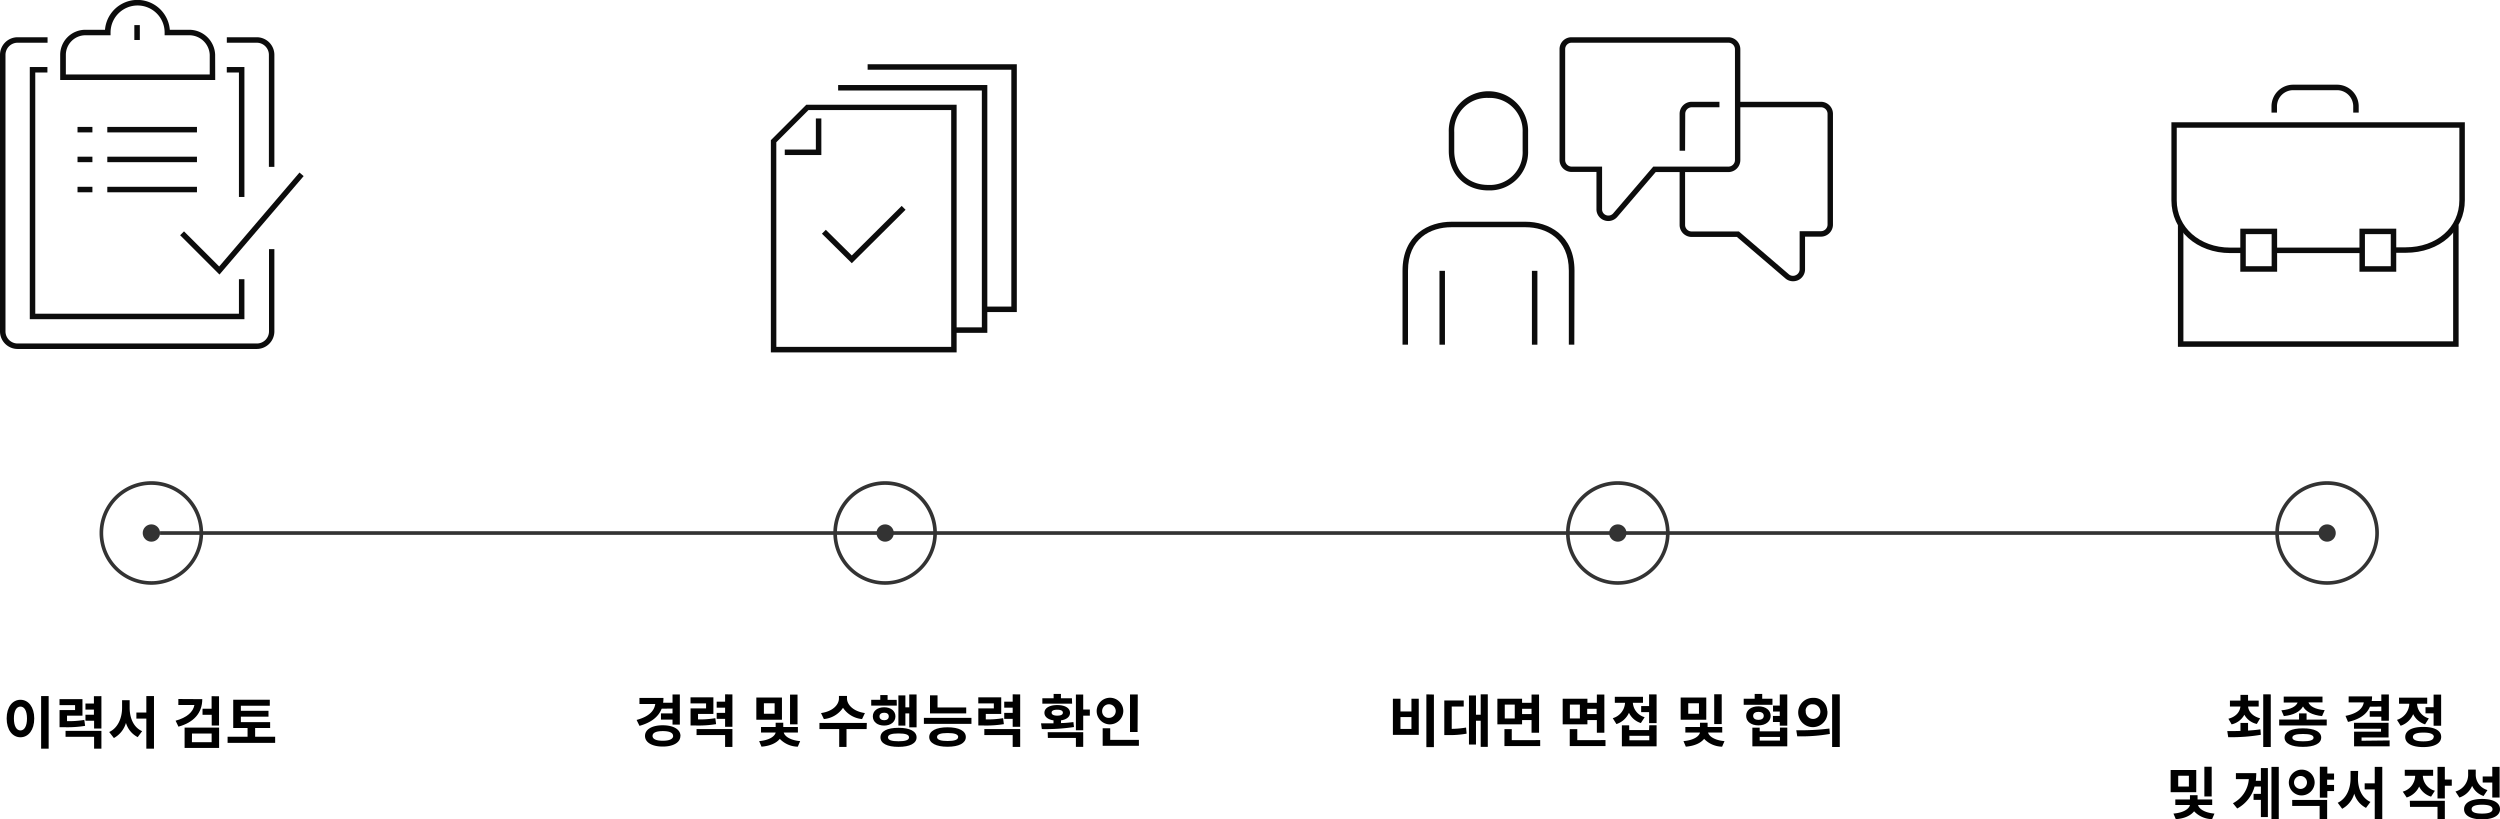 <svg xmlns="http://www.w3.org/2000/svg" viewBox="0 0 683.36 223.99"><defs><style>.cls-1{fill:#0c0c0c;}.cls-2{fill:#333;}</style></defs><g id="레이어_2" data-name="레이어 2"><g id="Layer_1" data-name="Layer 1"><path d="M180.86,193.72c-.89,2.26-2.9,3.8-6.06,4.69l-.79-1.62c3.27-.87,4.84-2.41,5.1-4.36h-4.32v-1.65h6.56a9.29,9.29,0,0,1-.09,1.31h2.57v-2.27h2v8.24h-2V196.7h-3.16V195h3.16v-1.32Zm5.12,7.44c0,1.79-1.92,2.91-4.83,2.91s-4.84-1.12-4.84-2.91,1.92-2.91,4.84-2.91S186,199.37,186,201.16Zm-2,0c0-.87-1-1.32-2.8-1.32s-2.81.45-2.81,1.32,1,1.32,2.81,1.32S184,202,184,201.16Z"/><path d="M195.74,197.94a30.39,30.39,0,0,1-5.87.36h-1.11v-4.67H193v-1.36h-4.25v-1.65H195v4.53H190.8v1.5a26,26,0,0,0,4.73-.34Zm-5.34,1.35h9.8v4.88h-2v-3.24H190.4Zm9.8-9.47v8.84h-2v-2.17h-2.3v-1.63h2.3v-1.42h-2.3v-1.65h2.3v-2Z"/><path d="M213.74,196.74h-7v-6.07h7Zm.5,3.5c.22.95,1.65,2.1,4.48,2.34l-.65,1.52a6.94,6.94,0,0,1-4.92-2.14c-.87,1.1-2.55,1.94-5,2.14l-.64-1.52c2.86-.25,4.29-1.34,4.51-2.34h-4v-1.52h4v-1.17h2.08v1.17h4v1.52Zm-2.5-8h-2.93v2.85h2.93ZM218,198h-2.05v-8.13H218Z"/><path d="M236.89,199.28h-5.5v4.89h-2v-4.89h-5.4v-1.67h12.95Zm-1.25-2.73a7,7,0,0,1-5.21-3.08,7.07,7.07,0,0,1-5.23,3.08l-.78-1.64c3.27-.46,4.9-2.31,4.9-4v-.68h2.2v.68c0,1.67,1.65,3.53,4.9,4Z"/><path d="M245.14,192.87h-7v-1.59h2.48V190h2v1.31h2.48Zm-3.46,5.46c-1.82,0-3.1-1-3.1-2.51s1.28-2.49,3.1-2.49,3.08,1,3.08,2.49S243.48,198.33,241.68,198.33Zm0-1.46c.76,0,1.26-.38,1.26-1.05s-.5-1-1.26-1-1.28.35-1.28,1S240.92,196.87,241.68,196.87Zm8.86,4.68c0,1.67-1.86,2.6-4.94,2.6s-4.93-.93-4.93-2.6,1.85-2.61,4.93-2.61S250.54,199.89,250.54,201.55Zm-2.06,0c0-.75-1-1.07-2.88-1.07s-2.88.32-2.88,1.07,1,1.07,2.88,1.07S248.48,202.3,248.48,201.55Zm-1-3.22h-1.91v-8.25h1.91v3.27h1.06v-3.53h2v9h-2V195h-1.06Z"/><path d="M265.54,196.23v1.63h-13v-1.63ZM264,201.46c0,1.68-1.88,2.66-5,2.66s-5-1-5-2.66,1.87-2.66,5-2.66S264,199.78,264,201.46Zm.11-6.45h-9.9v-4.95h2.06v3.32h7.84Zm-2.19,6.45c0-.75-1-1.09-2.9-1.09s-2.89.34-2.89,1.09,1,1.09,2.89,1.09S261.9,202.2,261.9,201.46Z"/><path d="M274.4,197.94a30.39,30.39,0,0,1-5.87.36h-1.11v-4.67h4.24v-1.36h-4.25v-1.65h6.27v4.53h-4.22v1.5a26,26,0,0,0,4.73-.34Zm-5.34,1.35h9.8v4.88h-2.05v-3.24h-7.75Zm9.8-9.47v8.84h-2.05v-2.17H274.5v-1.63h2.31v-1.42H274.5v-1.65h2.31v-2Z"/><path d="M293.57,198.73a51.88,51.88,0,0,1-8.79.56l-.22-1.57c1,0,2.19,0,3.41,0v-.81c-1.53-.23-2.48-1-2.48-2.07,0-1.31,1.39-2.11,3.5-2.11s3.49.8,3.49,2.11c0,1.09-.93,1.84-2.46,2.07v.73c1.17,0,2.3-.14,3.39-.26Zm-.51-6.39h-8.14v-1.47H288v-1.18h2v1.18h3Zm-6.68,7.81h9.71v4h-2v-2.43h-7.66Zm2.61-4.53c1,0,1.54-.28,1.54-.81S290,194,289,194s-1.55.26-1.55.79S288,195.62,289,195.62Zm8.91,0h-1.81v4h-2v-9.77h2v4.1h1.81Z"/><path d="M303.16,198a3.64,3.64,0,1,1,3.89-3.62A3.7,3.7,0,0,1,303.16,198Zm0-1.77a1.86,1.86,0,1,0-1.9-1.85A1.79,1.79,0,0,0,303.16,196.23Zm8.15,6v1.63h-9.9v-4.79h2.06v3.16Zm-.36-2.15h-2.07V189.83H311Z"/><path d="M9.36,196.39c0,3.16-1.61,5.14-3.77,5.14s-3.77-2-3.77-5.14,1.61-5.11,3.77-5.11S9.36,193.25,9.36,196.39Zm-5.56,0c0,2.13.73,3.27,1.79,3.27s1.79-1.14,1.79-3.27-.73-3.25-1.79-3.25S3.8,194.27,3.8,196.39Zm9.5-6.12v14.38H11.24V190.27Z"/><path d="M23.26,198.41a30.39,30.39,0,0,1-5.87.36H16.28V194.1h4.24v-1.35H16.27V191.1h6.27v4.53H18.32v1.49a25.13,25.13,0,0,0,4.73-.34Zm-5.34,1.36h9.8v4.87h-2V201.4H17.92Zm9.8-9.48v8.84h-2V197H23.36v-1.63h2.31v-1.41H23.36v-1.66h2.31v-2Z"/><path d="M35.44,193.46c0,2.71,1,5.34,3.41,6.4l-1.21,1.63a6.4,6.4,0,0,1-3.21-3.89,6.89,6.89,0,0,1-3.3,4.14l-1.28-1.65c2.43-1.12,3.52-3.9,3.52-6.63v-2.07h2.07Zm6.65-3.19v14.38H40v-8.23H37.28v-1.65H40v-4.5Z"/><path d="M55.29,191.11c0,3.79-2.34,6.37-6.51,7.52L48,197c3.08-.84,4.81-2.39,5.14-4.29H48.75v-1.64Zm-4.83,7.77h9.43v5.57H50.46Zm2,4h5.39V200.5H52.48Zm7.41-12.55v8h-2v-2.94H55.36v-1.67h2.48V190.3Z"/><path d="M75.21,201.39v1.66h-13v-1.66h5.46V199H63.75v-7.73h10v1.63H65.84v1.4h7.55v1.59H65.84v1.5h8V199H69.74v2.39Z"/><path d="M382.81,191v3.47h3V191h2v9.88h-7.07V191Zm0,8.25h3V196h-3Zm9.14-9.4v14.38h-2.06V189.8Z"/><path d="M396.82,199.23a24,24,0,0,0,3.92-.36l.15,1.67a26,26,0,0,1-5.1.39h-1v-9.46h5.31v1.66h-3.28Zm9.86-9.43v14.35h-1.94V197h-1.29v6.51h-1.92v-13.4h1.92v5.25h1.29V189.8Z"/><path d="M416.05,198H409.3v-7h6.75v1.1h2.59v-2.25h2.05v10.44h-2.05v-3.47h-2.59Zm4.95,4.3v1.63h-9.77v-4.62h2v3Zm-6.95-9.7h-2.73v3.78h2.73Zm2,1.14v1.44h2.59v-1.44Z"/><path d="M433.91,198h-6.76v-7h6.76v1.1h2.58v-2.25h2.05v10.44h-2.05v-3.47h-2.58Zm4.94,4.3v1.63h-9.77v-4.62h2.06v3Zm-7-9.7h-2.73v3.78h2.73Zm2,1.14v1.44h2.58v-1.44Z"/><path d="M448.52,197.64a5.31,5.31,0,0,1-3.25-2.81,5.65,5.65,0,0,1-3.43,3.09l-1-1.61a4.64,4.64,0,0,0,3.36-4.21h-2.8v-1.63h7.7v1.63h-2.77a4.42,4.42,0,0,0,3.23,3.94Zm2.3.6h2V204h-9.49v-5.74h2v1.3h5.43Zm0,2.88h-5.43v1.22h5.43Zm2-11.3v7.84h-2.05v-3h-2.17V193h2.17v-3.2Z"/><path d="M466.4,196.74h-7v-6.07h7Zm.5,3.5c.22.95,1.65,2.1,4.48,2.34l-.65,1.52a6.94,6.94,0,0,1-4.92-2.14c-.87,1.1-2.55,1.94-5,2.14l-.64-1.52c2.86-.25,4.29-1.34,4.51-2.34h-4v-1.52h4v-1.17h2.08v1.17h4v1.52Zm-2.5-8h-2.93v2.85h2.93Zm6.22,5.67h-2.05v-8.13h2.05Z"/><path d="M484.49,192.65h-7.86V191h3v-1.32h2.06V191h2.8Zm-3.83,5.63c-2,0-3.36-1.06-3.36-2.61s1.38-2.6,3.36-2.6,3.34,1.06,3.34,2.6S482.62,198.28,480.66,198.28Zm5.88.61h2V204H479v-5.09h2v1h5.54Zm-5.88-2.12c.85,0,1.45-.37,1.45-1.1s-.6-1.09-1.45-1.09-1.45.37-1.45,1.09S479.79,196.77,480.66,196.77Zm5.88,4.67H481v1h5.54Zm2-11.62v8.54h-2.05v-1h-1.87V195.7h1.87v-1.2h-1.84v-1.63h1.84v-3.05Z"/><path d="M491,199.61a64.74,64.74,0,0,0,9.06-.47l.12,1.48a46.32,46.32,0,0,1-8.91.65Zm8.5-5.31a4,4,0,1,1-3.95-3.54A3.65,3.65,0,0,1,499.46,194.3Zm-5.9,0a2,2,0,1,0,1.95-1.78A1.76,1.76,0,0,0,493.56,194.3Zm9.29-4.5v14.38H500.8V189.8Z"/><path d="M614.49,199.7c1.15-.08,2.29-.17,3.38-.34l.12,1.49a47.29,47.29,0,0,1-8.92.65l-.26-1.66c1.06,0,2.3,0,3.61-.05v-2.18h2.07Zm-5.37-3.24c2.13-.56,3.14-1.9,3.28-3.33h-2.86V191.5h2.88v-1.56h2.07v1.56h2.91v1.63h-2.9c.14,1.37,1.19,2.66,3.29,3.21l-.9,1.55a5.11,5.11,0,0,1-3.41-2.52A5.24,5.24,0,0,1,610,198Zm11.58-6.66v14.38h-2.06V189.8Z"/><path d="M636,196.68v1.63h-13v-1.63h5.43V195h2.06v1.71Zm-12.4-2.52c2.67-.22,4.08-1.15,4.43-2.12h-3.79v-1.63h10.6V192H631c.36,1,1.76,1.9,4.44,2.12l-.72,1.62c-2.69-.27-4.47-1.26-5.21-2.63-.77,1.37-2.52,2.36-5.23,2.63Zm10.88,7.47c0,1.62-1.87,2.52-5,2.52s-5-.9-5-2.52,1.85-2.54,5-2.54S634.49,200,634.49,201.63Zm-2.09,0c0-.69-1-1-2.89-1s-2.9.31-2.9,1,1,1,2.9,1S632.4,202.33,632.4,201.63Z"/><path d="M647.81,193.16c-.87,2.13-2.9,3.49-6,4.17l-.68-1.65c3.25-.64,4.71-2,5-3.69h-4.14v-1.63h6.4a7.31,7.31,0,0,1-.1,1.26h2.63v-1.8h2.06V197h-2.06v-1.08h-3.17v-1.54h3.17v-1.23Zm5.38,9.23V204h-9.72v-4h7.37v-.81h-7.39v-1.61h9.45v4h-7.38v.9Z"/><path d="M662.88,198a5.47,5.47,0,0,1-3.26-2.79,5.58,5.58,0,0,1-3.42,3.17l-1-1.61a4.78,4.78,0,0,0,3.37-4.41h-2.81v-1.65h7.7v1.65h-2.78a4.37,4.37,0,0,0,3.23,4Zm4.4,3.45c0,1.74-1.87,2.76-4.9,2.76s-4.92-1-4.92-2.76,1.87-2.75,4.92-2.75S667.28,199.67,667.28,201.41Zm-2,0c0-.81-1-1.2-2.85-1.2s-2.87.39-2.87,1.2,1,1.2,2.87,1.2S665.23,202.22,665.23,201.41Zm-.07-8.14v-3.45h2.06v8.52h-2.06v-3.4H663v-1.67Z"/><path d="M600.33,216.55h-7v-6.07h7Zm.5,3.5c.22.95,1.65,2.1,4.48,2.34l-.65,1.52a6.9,6.9,0,0,1-4.92-2.15c-.87,1.11-2.55,2-5,2.15l-.64-1.52c2.86-.25,4.29-1.34,4.51-2.34h-4v-1.52h4v-1.17h2.08v1.17h4v1.52Zm-2.51-8H595.4V215h2.92Zm6.23,5.66h-2v-8.12h2Z"/><path d="M618,209.94h1.91v13.4H618v-4.7h-2V217h2v-2h-1.73a9.66,9.66,0,0,1-4.74,6l-1.17-1.44a8.07,8.07,0,0,0,4.34-6.59h-3.53v-1.64h5.57a17.5,17.5,0,0,1-.13,2.09H618Zm4.89-.33V224h-2V209.61Z"/><path d="M628.83,217.42a3.53,3.53,0,1,1,3.87-3.5A3.61,3.61,0,0,1,628.83,217.42Zm-2.27,1.23h9.55V224h-2.05V220.3h-7.5Zm2.27-3a1.77,1.77,0,1,0,0-3.54,1.77,1.77,0,1,0,0,3.54Zm7.28-2.53v1.43H638v1.68h-1.84v1.81h-2.05v-8.46h2.05v1.87H638v1.67Z"/><path d="M644.53,212.8c0,2.71,1.05,5.34,3.41,6.4l-1.21,1.63a6.43,6.43,0,0,1-3.21-3.89,6.86,6.86,0,0,1-3.3,4.14L639,219.43c2.42-1.12,3.51-3.91,3.51-6.63v-2.07h2.07Zm6.65-3.19V224h-2.06v-8.23h-2.75v-1.65h2.75v-4.5Z"/><path d="M664.52,217.76a5.35,5.35,0,0,1-3.26-2.77,5.57,5.57,0,0,1-3.41,3l-1.07-1.6a4.58,4.58,0,0,0,3.39-4.33h-2.84v-1.64h7.75v1.64h-2.81a4.39,4.39,0,0,0,3.29,4.08Zm-5.81,1.14h9.57V224h-2v-3.44h-7.52Zm11.47-4.12h-1.9v3.48h-2v-8.64h2v3.46h1.9Z"/><path d="M678.87,217.58a5.24,5.24,0,0,1-3.13-2.77,5.7,5.7,0,0,1-3.47,3.19l-1.08-1.65a4.73,4.73,0,0,0,3.46-4.7v-1.28h2.08v1.18a4.37,4.37,0,0,0,3.21,4.41Zm4.49,3.61c0,1.74-1.86,2.77-4.9,2.77s-4.92-1-4.92-2.77,1.87-2.8,4.92-2.8S683.36,219.41,683.36,221.19Zm-2.05,0c0-.83-1-1.22-2.85-1.22s-2.86.39-2.86,1.22,1,1.2,2.86,1.2S681.31,222,681.31,221.19Zm-.06-7.29h-2.62v-1.66h2.62v-2.62h2V218h-2Z"/><path class="cls-1" d="M70.21,95.39H4.82A4.82,4.82,0,0,1,0,90.57V15a4.82,4.82,0,0,1,4.82-4.82H13v1.5H4.82A3.32,3.32,0,0,0,1.5,15V90.57a3.32,3.32,0,0,0,3.32,3.32H70.21a3.32,3.32,0,0,0,3.32-3.32V68.09H75V90.57A4.82,4.82,0,0,1,70.21,95.39Z"/><path class="cls-1" d="M75,45.62h-1.5V15a3.32,3.32,0,0,0-3.32-3.32H62v-1.5h8.14A4.82,4.82,0,0,1,75,15Z"/><polygon class="cls-1" points="66.81 87.25 8.14 87.25 8.14 18.32 12.96 18.32 12.96 19.82 9.64 19.82 9.64 85.75 65.31 85.75 65.31 76.32 66.81 76.32 66.81 87.25"/><polygon class="cls-1" points="66.81 53.84 65.31 53.84 65.31 19.82 61.99 19.82 61.99 18.32 66.81 18.32 66.81 53.84"/><path class="cls-1" d="M58.83,21.86H16.45V15a6.87,6.87,0,0,1,6.86-6.86H28.7a8.89,8.89,0,0,1,17.72,0h5.39a7.09,7.09,0,0,1,7,6.82ZM18,20.36H57.33V15a5.59,5.59,0,0,0-5.52-5.36H45V8.89a7.39,7.39,0,0,0-14.78,0v.75H23.31A5.37,5.37,0,0,0,18,15Z"/><rect class="cls-1" x="36.72" y="6.86" width="1.5" height="4.07"/><polygon class="cls-1" points="59.99 75.05 49.24 64.3 50.3 63.24 59.91 72.84 81.86 47.16 83 48.14 59.99 75.05"/><rect class="cls-1" x="21.19" y="34.69" width="4.07" height="1.5"/><rect class="cls-1" x="29.33" y="34.69" width="24.51" height="1.5"/><rect class="cls-1" x="21.19" y="42.83" width="4.07" height="1.5"/><rect class="cls-1" x="29.33" y="42.83" width="24.51" height="1.5"/><rect class="cls-1" x="21.19" y="51.06" width="4.07" height="1.5"/><rect class="cls-1" x="29.33" y="51.06" width="24.51" height="1.5"/><path class="cls-1" d="M430.33,94.21h-1.5V74c0-8.77-6.14-11.89-11.88-11.89H396.76c-5.75,0-11.89,3.12-11.89,11.89V94.21h-1.5V74c0-9.88,7.21-13.39,13.39-13.39H417c6.17,0,13.38,3.51,13.38,13.39Z"/><rect class="cls-1" x="418.74" y="74.03" width="1.5" height="20.19"/><rect class="cls-1" x="393.47" y="74.03" width="1.5" height="20.19"/><path class="cls-1" d="M406.85,52.05c-6.38,0-10.84-4.46-10.84-10.84V36.12a10.85,10.85,0,1,1,21.69,0v5.09A10.49,10.49,0,0,1,406.85,52.05Zm0-25.28a8.94,8.94,0,0,0-9.34,9.35v5.09c0,5.58,3.76,9.34,9.34,9.34a8.94,8.94,0,0,0,9.35-9.34V36.12A9,9,0,0,0,406.85,26.77Z"/><path class="cls-1" d="M490.11,76.88a3.15,3.15,0,0,1-2.06-.75L474.77,64.77H462.41a3.3,3.3,0,0,1-3.3-3.29V46.29h1.5V61.48a1.8,1.8,0,0,0,1.8,1.79h12.91L489,75a1.73,1.73,0,0,0,1.87.22,1.77,1.77,0,0,0,1.05-1.61V63.19h5.83a1.81,1.81,0,0,0,1.8-1.8V31.11a1.8,1.8,0,0,0-1.8-1.79H475v-1.5h22.73a3.3,3.3,0,0,1,3.3,3.29V61.39a3.3,3.3,0,0,1-3.3,3.3h-4.33V73.6a3.27,3.27,0,0,1-1.92,3A3.39,3.39,0,0,1,490.11,76.88Z"/><path class="cls-1" d="M439.62,60.42a3.28,3.28,0,0,1-1.14-.21,3.19,3.19,0,0,1-2.1-3.06V47h-6.8a3.29,3.29,0,0,1-3.29-3.29V13.47a3.25,3.25,0,0,1,3.29-3.29h42.83a3.3,3.3,0,0,1,3.3,3.29V43.75a3.29,3.29,0,0,1-3.3,3.29H452.57L442.11,59.25A3.26,3.26,0,0,1,439.62,60.42Zm-10-48.74a1.75,1.75,0,0,0-1.79,1.79V43.75a1.79,1.79,0,0,0,1.79,1.79h8.3V57.15A1.68,1.68,0,0,0,439,58.8a1.73,1.73,0,0,0,2-.53l10.91-12.73h20.53a1.8,1.8,0,0,0,1.8-1.79V13.47a1.8,1.8,0,0,0-1.8-1.79Z"/><path class="cls-1" d="M460.61,41.21h-1.5V31.11a3.3,3.3,0,0,1,3.3-3.29H470v1.5h-7.55a1.8,1.8,0,0,0-1.8,1.79Z"/><polygon class="cls-1" points="269.88 90.98 260.74 90.98 260.74 89.48 268.38 89.48 268.38 24.74 229.1 24.74 229.1 23.24 269.88 23.24 269.88 90.98"/><polygon class="cls-1" points="277.94 85.3 269.13 85.3 269.13 83.8 276.44 83.8 276.44 19.06 237.16 19.06 237.16 17.56 277.94 17.56 277.94 85.3"/><path class="cls-1" d="M261.49,96.32H210.71v-58l9.68-9.69h41.1Zm-49.28-1.5H260V30.08H221l-8.8,8.81Z"/><polygon class="cls-1" points="224.51 42.38 214.51 42.38 214.51 40.88 223.01 40.88 223.01 32.38 224.51 32.38 224.51 42.38"/><polygon class="cls-1" points="232.83 71.95 224.67 63.88 225.73 62.81 232.83 69.83 246.47 56.28 247.53 57.34 232.83 71.95"/><polygon class="cls-1" points="672.05 94.8 595.32 94.8 595.32 61.56 596.82 61.56 596.82 93.3 670.55 93.3 670.55 61.56 672.05 61.56 672.05 94.8"/><path class="cls-1" d="M613.12,69.18h-3.48c-9.18,0-16.1-6.19-16.1-14.4V33.42h80.21V54.69c0,8.35-6.81,14.41-16.19,14.41h-3.39V67.6h3.39c8.51,0,14.69-5.43,14.69-12.91V34.92H595V54.78c0,7.35,6.28,12.9,14.6,12.9h3.48Z"/><rect class="cls-1" x="621.69" y="67.68" width="24" height="1.5"/><path class="cls-1" d="M644.74,30.77h-1.5V29.08a4.43,4.43,0,0,0-4.42-4.43h-12a4.43,4.43,0,0,0-4.42,4.43v1.69h-1.5V29.08a5.93,5.93,0,0,1,5.92-5.93h12a5.93,5.93,0,0,1,5.92,5.93Z"/><path class="cls-1" d="M622.44,74.27H612.37V62.51h10.07Zm-8.57-1.5h7.07V64h-7.07Z"/><path class="cls-1" d="M655,74.27H644.94V62.51H655Zm-8.56-1.5h7.06V64h-7.06Z"/><circle class="cls-2" cx="41.38" cy="145.7" r="2.37"/><path class="cls-2" d="M41.38,159.85A14.16,14.16,0,1,1,55.53,145.7,14.17,14.17,0,0,1,41.38,159.85Zm0-27.31A13.16,13.16,0,1,0,54.53,145.7,13.17,13.17,0,0,0,41.38,132.54Z"/><circle class="cls-2" cx="241.95" cy="145.7" r="2.37"/><path class="cls-2" d="M242,159.85A14.16,14.16,0,1,1,256.1,145.7,14.18,14.18,0,0,1,242,159.85Zm0-27.31A13.16,13.16,0,1,0,255.1,145.7,13.18,13.18,0,0,0,242,132.54Z"/><circle class="cls-2" cx="442.22" cy="145.7" r="2.37"/><path class="cls-2" d="M442.22,159.85a14.16,14.16,0,1,1,14.16-14.15A14.17,14.17,0,0,1,442.22,159.85Zm0-27.31a13.16,13.16,0,1,0,13.16,13.16A13.17,13.17,0,0,0,442.22,132.54Z"/><circle class="cls-2" cx="636.1" cy="145.7" r="2.37"/><path class="cls-2" d="M636.1,159.85a14.16,14.16,0,1,1,14.16-14.15A14.17,14.17,0,0,1,636.1,159.85Zm0-27.31a13.16,13.16,0,1,0,13.16,13.16A13.17,13.17,0,0,0,636.1,132.54Z"/><rect class="cls-2" x="43.75" y="145.2" width="594.39" height="1"/></g></g></svg>